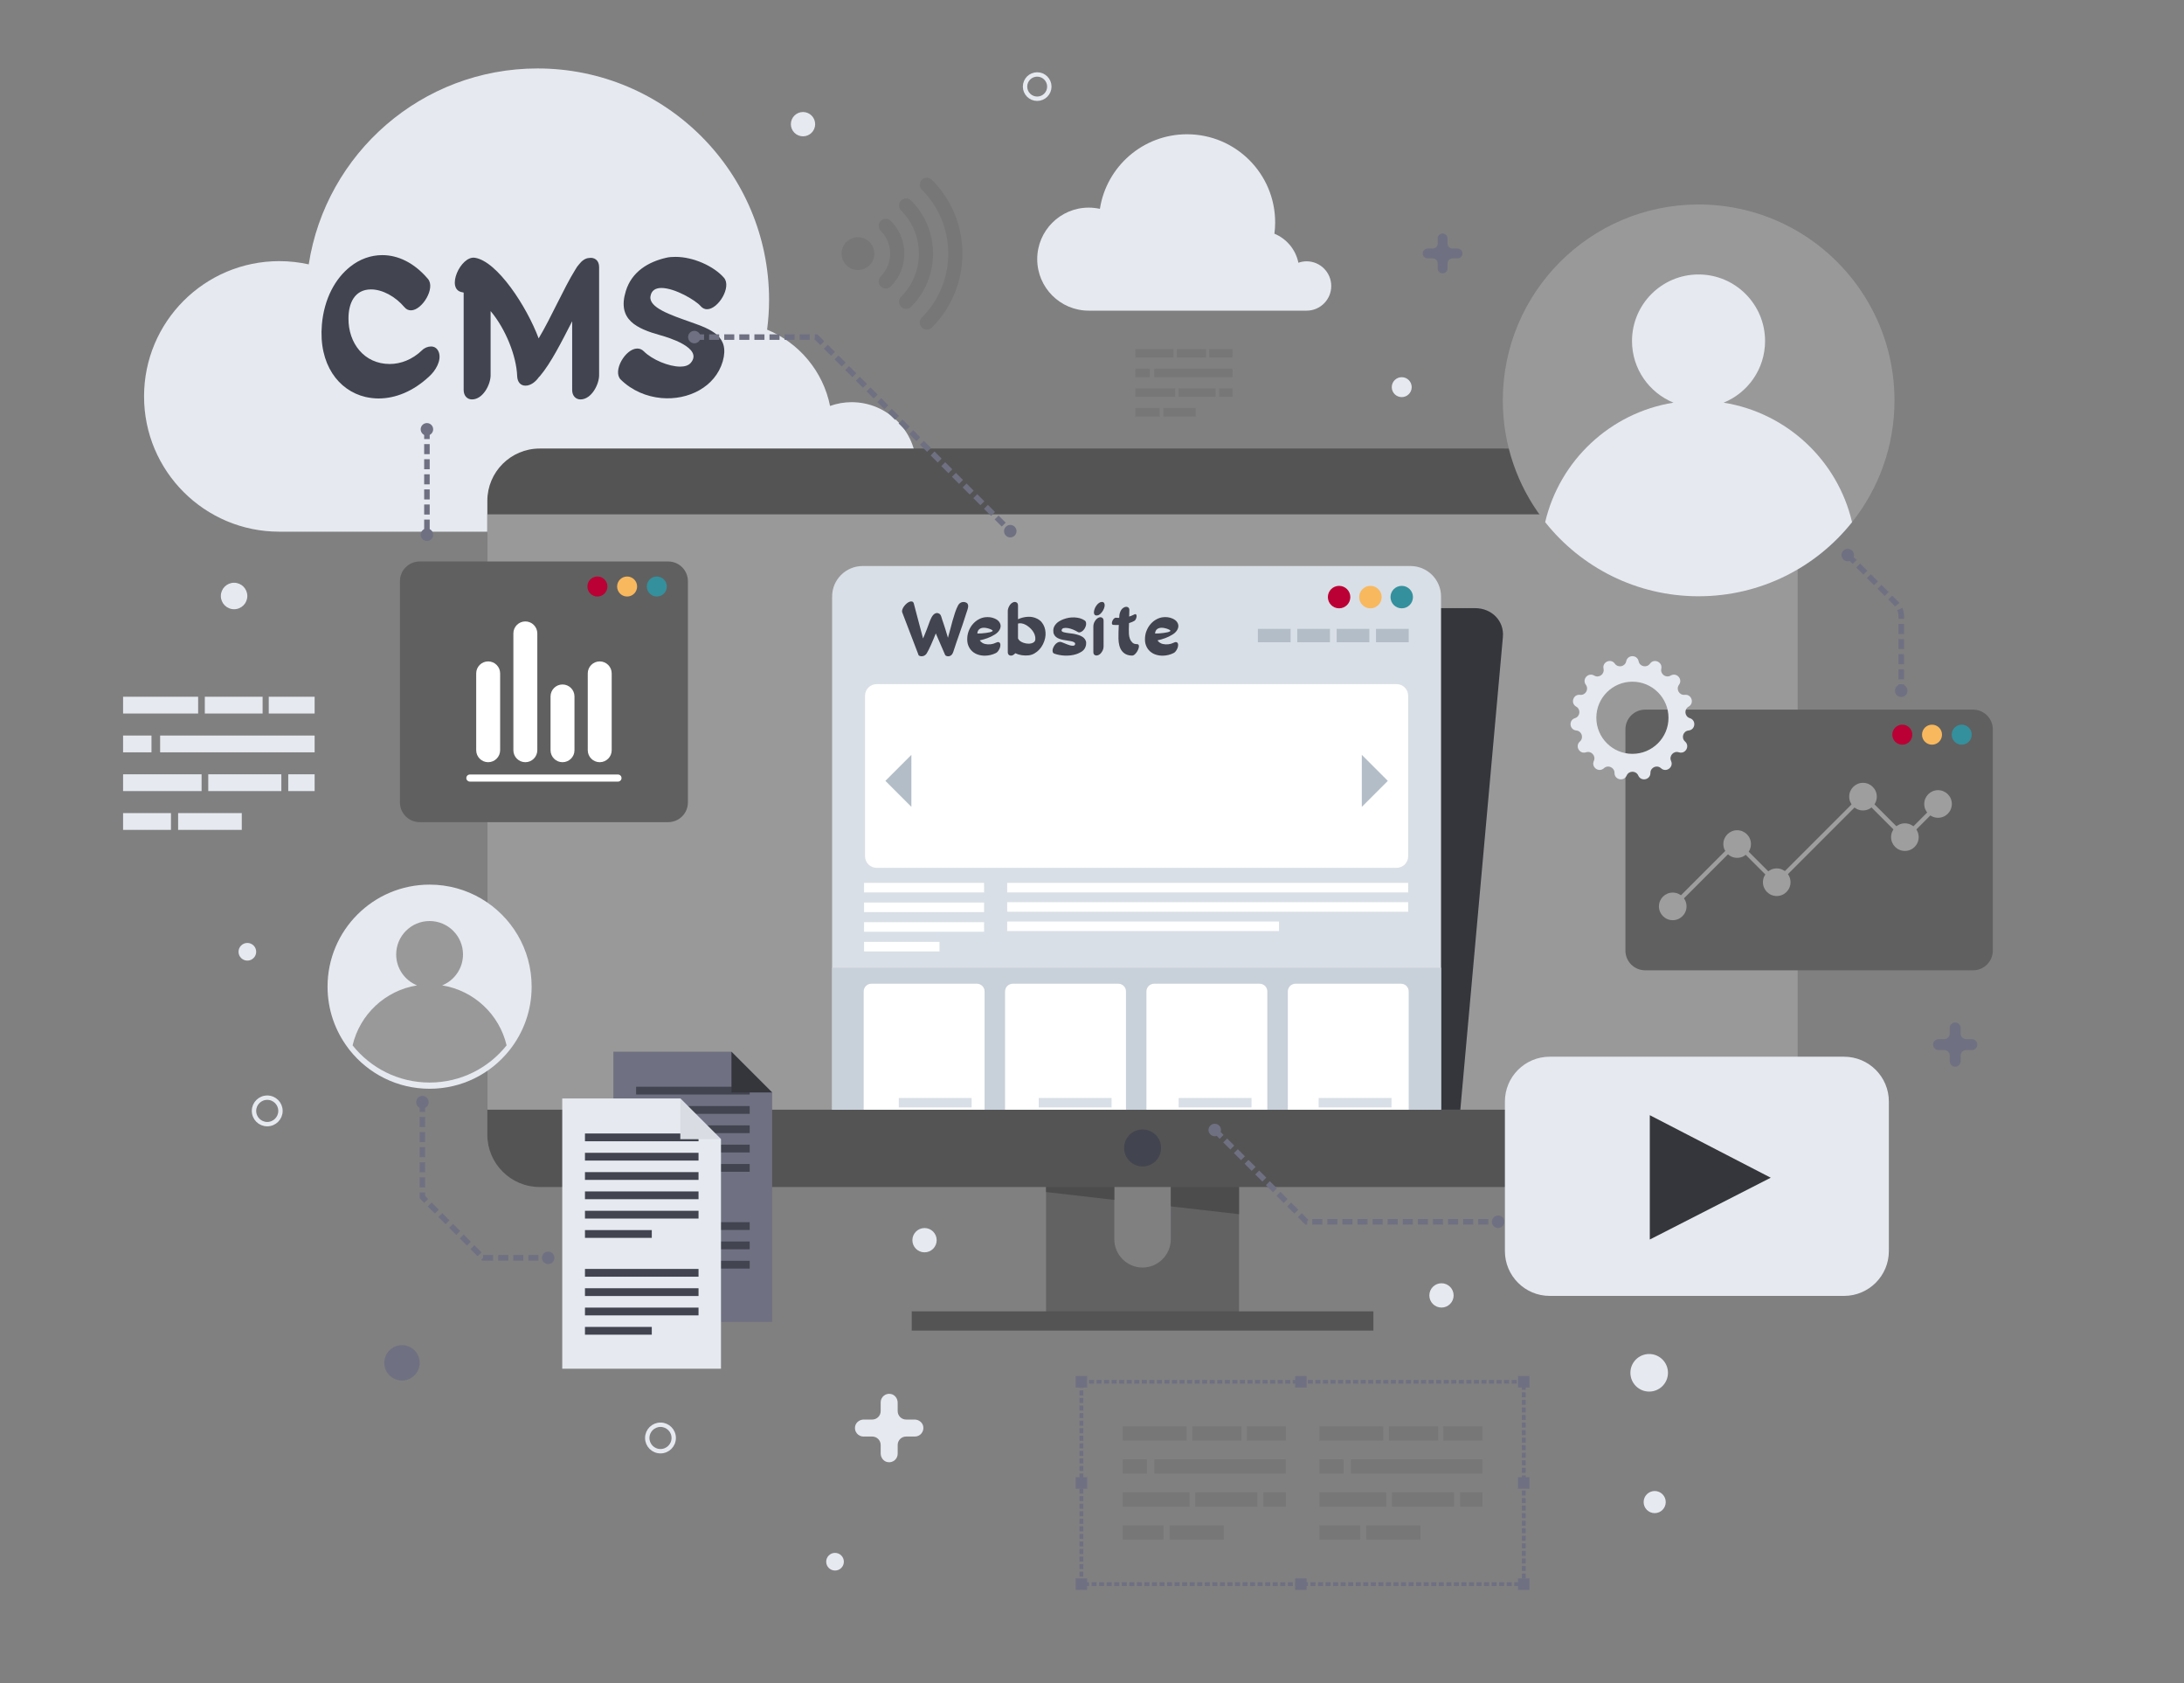 <?xml version="1.0" encoding="utf-8"?>
<!-- Generator: Adobe Illustrator 24.0.0, SVG Export Plug-In . SVG Version: 6.00 Build 0)  -->
<svg version="1.1" xmlns="http://www.w3.org/2000/svg" xmlns:xlink="http://www.w3.org/1999/xlink" x="0px" y="0px"
	 viewBox="0 0 500 385.28" style="enable-background:new 0 0 500 385.28;" xml:space="preserve">
<rect x="0" y="0" width="500" height="385.28" fill="#808080" stroke="none"/>
<style type="text/css">
	.st0{display:none;}
	.st1{display:inline;fill:#FFFFFF;}
	.st2{fill:#E6EAF0;}
	.st3{fill:#626263;}
	.st4{fill:#4C4C4C;}
	.st5{fill:#545454;}
	.st6{fill:#999999;}
	.st7{fill:#42444F;}
	.st8{clip-path:url(#SVGID_2_);}
	.st9{fill:#35363B;}
	.st10{fill:#D9DFE6;}
	.st11{fill:#34909D;}
	.st12{fill:#F8B85E;}
	.st13{fill:#BA0034;}
	.st14{fill:#C8D0D9;}
	.st15{fill:#B3BDC7;}
	.st16{fill:#FFFFFF;}
	.st17{fill:#6F7082;}
	.st18{fill:#D9DDE3;}
	.st19{fill:#777777;}
	.st20{fill:#606060;}
	.st21{fill:#9E9E9E;}
	.st22{fill:none;stroke:#6F7082;stroke-width:1.267;stroke-miterlimit:10;stroke-dasharray:2.303,1.152;}
	.st23{fill:none;stroke:#6F7082;stroke-width:0.864;stroke-miterlimit:10;stroke-dasharray:1.152,0.576;}
	.st24{fill:none;stroke:#E6EAF0;stroke-miterlimit:10;}
</style>
<g id="Background" class="st0">
	<rect y="-55.85" class="st1" width="500" height="500"/>
</g>
<g id="Objects">
	<g>
		<g>
			<g id="cloud_5_">
				<path class="st2" d="M194.96,92.05c-1.73,0-3.38,0.31-4.93,0.86c-1.59-7.93-7.1-14.44-14.41-17.46
					c0.28-2.22,0.45-4.48,0.45-6.77c0-29.28-23.73-53.01-53.01-53.01c-26.5,0-48.45,19.44-52.38,44.84
					c-2.17-0.48-4.42-0.74-6.74-0.74c-17.1,0-30.96,13.86-30.96,30.96c0,17.1,13.86,30.96,30.96,30.96h131.02
					c8.18,0,14.82-6.63,14.82-14.82C209.78,98.68,203.14,92.05,194.96,92.05z"/>
			</g>
			<g>
				<g>
					<path class="st3" d="M283.66,268.05v32.44h-44.18v-32.44h15.63v15.59c0,3.56,2.9,6.47,6.46,6.47c3.56,0,6.47-2.91,6.47-6.47
						v-15.59H283.66z"/>
					<polygon class="st4" points="239.48,268.05 255.11,268.05 255.11,274.63 239.48,272.83 					"/>
					<polygon class="st4" points="283.66,268.05 283.66,277.9 268.05,276.11 268.05,268.05 					"/>
					<rect x="208.73" y="300.14" class="st5" width="105.69" height="4.4"/>
				</g>
				<path class="st5" d="M411.58,114.63V259.7c0,6.61-5.37,11.98-11.98,11.98H123.55c-6.61,0-11.98-5.37-11.98-11.98V114.63
					c0-6.61,5.37-11.97,11.98-11.97H399.6C406.22,102.67,411.58,108.02,411.58,114.63z"/>
				<rect x="111.57" y="117.72" class="st6" width="300.01" height="136.26"/>
				<path class="st7" d="M265.81,262.74c0,2.34-1.89,4.23-4.23,4.23c-2.34,0-4.23-1.89-4.23-4.23c0-2.34,1.89-4.23,4.23-4.23
					C263.91,258.51,265.81,260.4,265.81,262.74z"/>
			</g>
			<g>
				<defs>
					<rect id="SVGID_1_" x="188.55" y="125.36" width="168.55" height="128.62"/>
				</defs>
				<clipPath id="SVGID_2_">
					<use xlink:href="#SVGID_1_"  style="overflow:visible;"/>
				</clipPath>
				<g id="Website_2_" class="st8">
					<g>
						<g>
							<g>
								<path class="st9" d="M344.07,145.79l-13.59,150.87c-0.33,3.64-3.72,6.6-7.58,6.6H197.47c-3.86,0-6.72-2.96-6.4-6.6
									l13.59-150.87c0.33-3.65,3.72-6.6,7.58-6.6h125.43C341.54,139.18,344.4,142.14,344.07,145.79z"/>
								<path class="st10" d="M329.91,136.54v159.72c0,3.86-3.13,6.99-6.99,6.99H197.49c-3.86,0-6.99-3.13-6.99-6.99V136.54
									c0-3.86,3.13-6.99,6.99-6.99h125.43C326.78,129.55,329.91,132.68,329.91,136.54z"/>
								<g>
									<path class="st11" d="M318.34,136.66c0,1.42,1.15,2.57,2.57,2.57c1.42,0,2.57-1.15,2.57-2.57s-1.15-2.57-2.57-2.57
										C319.49,134.09,318.34,135.24,318.34,136.66z"/>
									<path class="st12" d="M311.17,136.66c0,1.42,1.15,2.57,2.57,2.57c1.42,0,2.57-1.15,2.57-2.57s-1.15-2.57-2.57-2.57
										C312.32,134.09,311.17,135.24,311.17,136.66z"/>
									<circle class="st13" cx="306.57" cy="136.66" r="2.57"/>
								</g>
							</g>
							<rect x="190.51" y="221.49" class="st14" width="139.41" height="42.98"/>
							<g>
								<rect x="315.02" y="143.93" class="st15" width="7.49" height="3.07"/>
								<rect x="306.01" y="143.93" class="st15" width="7.49" height="3.07"/>
								<rect x="296.99" y="143.93" class="st15" width="7.49" height="3.07"/>
								<rect x="287.98" y="143.93" class="st15" width="7.49" height="3.07"/>
							</g>
							<g>
								<path class="st7" d="M206.53,140.09c-0.04-0.2-0.02-0.42,0.07-0.65c0.09-0.24,0.23-0.48,0.4-0.71
									c0.17-0.23,0.38-0.44,0.6-0.63c0.23-0.18,0.45-0.32,0.67-0.39c0.22-0.08,0.41-0.08,0.59-0.02c0.17,0.06,0.29,0.22,0.36,0.48
									c0.02,0.05,0.04,0.11,0.04,0.16c0.01,0.05,0.02,0.1,0.04,0.16l0.16,0.6c0.02,0.05,0.04,0.11,0.04,0.16
									c0.01,0.05,0.02,0.1,0.04,0.16l1.78,6.72c0.12-0.27,0.25-0.57,0.38-0.89s0.27-0.68,0.43-1.07c0.08-0.2,0.19-0.49,0.33-0.88
									s0.3-0.81,0.47-1.27c0.08-0.2,0.17-0.41,0.29-0.63c0.11-0.22,0.25-0.42,0.39-0.6c0.15-0.17,0.32-0.31,0.52-0.4
									s0.41-0.11,0.65-0.04c0.2,0.05,0.35,0.16,0.47,0.3c0.11,0.15,0.2,0.31,0.25,0.5c0.11,0.34,0.18,0.56,0.2,0.65
									c0.03,0.1,0.05,0.17,0.07,0.23c0.02,0.05,0.05,0.14,0.1,0.27c0.04,0.13,0.13,0.38,0.26,0.78c0.11,0.32,0.21,0.63,0.31,0.96
									c0.1,0.32,0.2,0.65,0.29,0.97l0.29,0.96c0.16-0.53,0.33-1.14,0.5-1.81c0.17-0.67,0.35-1.35,0.54-2.03
									c0.19-0.68,0.39-1.34,0.6-1.96c0.21-0.63,0.44-1.17,0.69-1.63c0.1-0.18,0.22-0.33,0.35-0.44c0.14-0.11,0.28-0.19,0.42-0.24
									c0.15-0.05,0.29-0.08,0.43-0.08c0.14-0.01,0.26,0.01,0.37,0.04c0.32,0.09,0.52,0.22,0.62,0.41c0.1,0.19,0.13,0.4,0.11,0.63
									c-0.03,0.23-0.09,0.49-0.18,0.76s-0.18,0.54-0.27,0.8c-0.49,1.56-0.99,3.06-1.5,4.49c-0.51,1.43-0.99,2.84-1.44,4.23
									c-0.16,0.51-0.41,0.84-0.75,0.98c-0.34,0.14-0.68,0.12-1.01-0.07c-0.05-0.05-0.09-0.09-0.1-0.11
									c-0.01-0.02-0.03-0.05-0.05-0.1l-2.11-4.87c-0.16,0.4-0.34,0.83-0.52,1.28c-0.19,0.45-0.37,0.89-0.56,1.3
									c-0.19,0.42-0.37,0.8-0.54,1.15c-0.17,0.35-0.32,0.63-0.45,0.83c-0.22,0.34-0.5,0.55-0.84,0.63
									c-0.34,0.08-0.66,0.05-0.94-0.11c-0.04-0.02-0.08-0.06-0.1-0.12c-0.02-0.06-0.05-0.13-0.08-0.22L206.53,140.09z"/>
								<path class="st7" d="M227.71,141.56c0.48,0.21,0.83,0.47,1.05,0.78s0.33,0.64,0.32,0.98c-0.01,0.34-0.13,0.69-0.37,1.03
									c-0.23,0.34-0.57,0.65-1.01,0.91c-0.51,0.32-1.05,0.58-1.62,0.79s-1.16,0.38-1.78,0.52c0.16,0.22,0.35,0.4,0.56,0.54
									c0.21,0.14,0.44,0.24,0.68,0.29c0.41,0.09,0.83,0.11,1.26,0.06c0.43-0.05,0.81-0.16,1.14-0.33c0.28-0.14,0.51-0.2,0.67-0.16
									c0.16,0.03,0.28,0.12,0.34,0.26c0.07,0.14,0.09,0.32,0.07,0.54c-0.02,0.22-0.08,0.44-0.17,0.65s-0.21,0.42-0.36,0.62
									c-0.15,0.2-0.31,0.34-0.5,0.43c-0.39,0.2-0.8,0.34-1.21,0.44c-0.41,0.1-0.83,0.15-1.24,0.16c-0.57,0.01-1.11-0.07-1.63-0.24
									c-0.52-0.17-0.97-0.43-1.35-0.78c-0.38-0.35-0.68-0.79-0.88-1.31c-0.21-0.52-0.28-1.13-0.23-1.82
									c0.04-0.61,0.18-1.19,0.42-1.72c0.23-0.54,0.54-1.02,0.91-1.43c0.37-0.41,0.79-0.75,1.27-1.01c0.47-0.26,0.97-0.43,1.5-0.49
									c0.35-0.04,0.71-0.04,1.07,0C226.99,141.31,227.35,141.41,227.71,141.56z M223.75,145c0.27,0,0.58-0.01,0.92-0.03
									c0.34-0.02,0.68-0.05,1.01-0.1s0.64-0.1,0.92-0.16s0.48-0.15,0.61-0.25c0.09-0.05,0.08-0.13-0.02-0.21
									c-0.1-0.09-0.26-0.17-0.46-0.25s-0.43-0.16-0.7-0.22c-0.26-0.07-0.52-0.1-0.77-0.1c-0.41-0.01-0.77,0.1-1.05,0.32
									C223.93,144.21,223.78,144.55,223.75,145z"/>
								<path class="st7" d="M233.08,141.72c0.69-0.32,1.42-0.5,2.21-0.55c0.79-0.05,1.53,0.11,2.22,0.47
									c0.39,0.21,0.72,0.47,0.99,0.8s0.47,0.69,0.61,1.08c0.14,0.39,0.23,0.81,0.25,1.24c0.03,0.44,0,0.86-0.09,1.28
									c-0.1,0.47-0.26,0.93-0.48,1.38s-0.5,0.86-0.83,1.22c-0.33,0.36-0.7,0.66-1.13,0.91c-0.43,0.25-0.89,0.4-1.41,0.45
									c-0.46,0.05-0.95,0.04-1.49-0.04c-0.53-0.08-1.03-0.23-1.49-0.45c-0.17,0.19-0.35,0.33-0.54,0.43
									c-0.29,0.15-0.56,0.16-0.81,0.03c-0.25-0.13-0.37-0.37-0.37-0.72v-9.37c0-0.37,0.11-0.75,0.32-1.14s0.48-0.67,0.81-0.84
									c0.29-0.15,0.57-0.17,0.83-0.04c0.26,0.13,0.38,0.37,0.38,0.73V141.72z M233.08,146.17c0.09,0.21,0.25,0.39,0.47,0.56
									s0.48,0.29,0.77,0.39c0.28,0.1,0.58,0.16,0.89,0.19c0.31,0.03,0.6,0.01,0.87-0.05c0.27-0.06,0.49-0.17,0.66-0.32
									c0.17-0.15,0.27-0.36,0.29-0.62c0.02-0.34-0.02-0.67-0.14-1.01c-0.11-0.33-0.28-0.64-0.49-0.93
									c-0.21-0.29-0.46-0.55-0.74-0.79c-0.28-0.24-0.57-0.44-0.87-0.6s-0.6-0.26-0.9-0.31s-0.58-0.04-0.83,0.04V146.17z"/>
								<path class="st7" d="M248.29,141.99c0.19,0.12,0.3,0.29,0.34,0.5c0.04,0.21,0.04,0.44-0.02,0.67s-0.15,0.47-0.29,0.69
									c-0.14,0.23-0.31,0.42-0.49,0.57c-0.19,0.15-0.38,0.25-0.57,0.3c-0.2,0.05-0.39,0.01-0.57-0.11
									c-0.27-0.17-0.61-0.34-1.01-0.51c-0.4-0.16-0.79-0.28-1.17-0.34c-0.38-0.07-0.71-0.07-1,0c-0.28,0.07-0.44,0.24-0.47,0.52
									c-0.01,0.09,0.03,0.17,0.11,0.24c0.09,0.07,0.21,0.13,0.37,0.18c0.16,0.05,0.34,0.09,0.55,0.12
									c0.21,0.03,0.43,0.07,0.65,0.1c0.24,0.02,0.51,0.05,0.82,0.1c0.31,0.04,0.61,0.11,0.92,0.19c0.31,0.08,0.61,0.19,0.91,0.31
									c0.29,0.13,0.55,0.28,0.75,0.47s0.36,0.42,0.46,0.69c0.1,0.27,0.11,0.59,0.05,0.96c-0.12,0.59-0.39,1.04-0.8,1.35
									c-0.41,0.31-0.9,0.56-1.46,0.74c-0.4,0.13-0.83,0.22-1.28,0.27c-0.45,0.05-0.9,0.07-1.34,0.05
									c-0.44-0.02-0.87-0.07-1.28-0.15c-0.41-0.08-0.78-0.18-1.1-0.3c-0.19-0.08-0.31-0.21-0.36-0.38
									c-0.05-0.18-0.06-0.38-0.01-0.6c0.05-0.22,0.14-0.44,0.27-0.68s0.29-0.44,0.47-0.61s0.39-0.29,0.6-0.37
									c0.22-0.08,0.44-0.08,0.65,0c0.15,0.05,0.34,0.13,0.55,0.21c0.21,0.09,0.43,0.18,0.66,0.27c0.23,0.09,0.46,0.17,0.69,0.24
									s0.44,0.1,0.63,0.11c0.19,0.01,0.34-0.02,0.45-0.08c0.11-0.07,0.17-0.19,0.17-0.38c0-0.15-0.1-0.27-0.29-0.37
									s-0.44-0.17-0.72-0.22c-0.25-0.05-0.53-0.1-0.83-0.14c-0.3-0.04-0.6-0.09-0.9-0.15c-0.3-0.06-0.59-0.14-0.87-0.24
									c-0.28-0.1-0.52-0.23-0.74-0.4c-0.21-0.17-0.38-0.38-0.5-0.64c-0.12-0.26-0.17-0.58-0.15-0.96c0.01-0.28,0.08-0.55,0.2-0.8
									c0.13-0.25,0.29-0.48,0.5-0.7s0.45-0.4,0.73-0.56c0.28-0.16,0.57-0.3,0.89-0.42c0.39-0.15,0.8-0.26,1.23-0.34
									c0.43-0.07,0.86-0.1,1.28-0.08c0.43,0.02,0.83,0.08,1.23,0.18C247.63,141.62,247.98,141.78,248.29,141.99z"/>
								<path class="st7" d="M250.31,143.38c0-0.19,0.03-0.38,0.08-0.58c0.05-0.2,0.13-0.39,0.24-0.57s0.23-0.35,0.37-0.5
									c0.14-0.15,0.3-0.27,0.47-0.34c0.29-0.15,0.56-0.16,0.81-0.03s0.37,0.37,0.37,0.72v5.87c0,0.19-0.03,0.38-0.08,0.57
									c-0.05,0.2-0.13,0.38-0.24,0.56s-0.22,0.34-0.36,0.49c-0.14,0.15-0.29,0.26-0.45,0.33c-0.32,0.15-0.6,0.17-0.84,0.05
									c-0.25-0.12-0.37-0.35-0.37-0.7V143.38z M251.07,140.87c-0.24,0-0.41-0.08-0.51-0.23s-0.14-0.34-0.12-0.57
									c0.02-0.23,0.08-0.48,0.18-0.75c0.1-0.27,0.24-0.52,0.41-0.75c0.17-0.23,0.36-0.42,0.57-0.57c0.21-0.15,0.43-0.23,0.65-0.23
									c0.25,0,0.43,0.08,0.52,0.23s0.14,0.34,0.13,0.57s-0.07,0.48-0.18,0.75c-0.11,0.27-0.25,0.52-0.42,0.75
									c-0.17,0.23-0.36,0.42-0.57,0.57C251.52,140.8,251.29,140.87,251.07,140.87z"/>
								<path class="st7" d="M260.34,147.43c0.17,0,0.29,0.07,0.35,0.2c0.06,0.13,0.07,0.29,0.04,0.48c-0.03,0.19-0.1,0.4-0.2,0.63
									c-0.1,0.23-0.23,0.44-0.37,0.63s-0.29,0.35-0.46,0.48s-0.32,0.2-0.47,0.2c-0.56,0-1.03-0.1-1.43-0.29s-0.73-0.47-0.98-0.81
									c-0.26-0.34-0.44-0.75-0.56-1.22c-0.12-0.47-0.19-0.97-0.2-1.5c-0.01-0.53-0.01-1.07,0.01-1.6c0.02-0.53,0.04-1.07,0.06-1.6
									c-0.21,0.01-0.41,0.02-0.61,0.02c-0.2,0-0.41-0.01-0.63-0.03c-0.2-0.02-0.31-0.12-0.33-0.29c-0.02-0.17,0.01-0.37,0.09-0.57
									c0.08-0.21,0.2-0.39,0.36-0.56c0.16-0.16,0.32-0.23,0.5-0.21c0.12,0.01,0.24,0.02,0.36,0.02c0.12,0.01,0.24,0.01,0.36,0.01
									v-0.11l0.02-0.2c0-0.4,0.09-0.81,0.28-1.22c0.19-0.41,0.47-0.71,0.85-0.89c0.14-0.07,0.28-0.1,0.42-0.11
									s0.27,0.02,0.38,0.07c0.11,0.05,0.21,0.14,0.28,0.26c0.07,0.12,0.1,0.27,0.09,0.46c-0.01,0.24-0.02,0.48-0.02,0.72
									c-0.01,0.24-0.01,0.48-0.02,0.72c0.19-0.05,0.37-0.12,0.56-0.2c0.19-0.08,0.37-0.16,0.56-0.26
									c0.23-0.12,0.39-0.13,0.47-0.02c0.09,0.11,0.12,0.26,0.11,0.46c-0.02,0.2-0.08,0.4-0.18,0.61s-0.23,0.35-0.38,0.42
									c-0.39,0.2-0.79,0.36-1.18,0.49c-0.01,0.23-0.02,0.46-0.02,0.69s-0.01,0.45-0.02,0.67c-0.01,0.34,0,0.71,0.02,1.12
									s0.11,0.79,0.24,1.13c0.13,0.34,0.33,0.63,0.59,0.87S259.88,147.43,260.34,147.43z"/>
								<path class="st7" d="M268.4,141.56c0.48,0.21,0.83,0.47,1.05,0.78s0.33,0.64,0.32,0.98c-0.01,0.34-0.13,0.69-0.37,1.03
									c-0.23,0.34-0.57,0.65-1.01,0.91c-0.51,0.32-1.05,0.58-1.62,0.79s-1.16,0.38-1.78,0.52c0.16,0.22,0.35,0.4,0.56,0.54
									c0.21,0.14,0.44,0.24,0.68,0.29c0.41,0.09,0.83,0.11,1.26,0.06c0.43-0.05,0.81-0.16,1.14-0.33c0.28-0.14,0.51-0.2,0.67-0.16
									c0.16,0.03,0.28,0.12,0.34,0.26c0.07,0.14,0.09,0.32,0.07,0.54c-0.02,0.22-0.08,0.44-0.17,0.65s-0.21,0.42-0.36,0.62
									c-0.15,0.2-0.31,0.34-0.5,0.43c-0.39,0.2-0.8,0.34-1.21,0.44c-0.41,0.1-0.83,0.15-1.24,0.16c-0.57,0.01-1.11-0.07-1.63-0.24
									c-0.52-0.17-0.97-0.43-1.35-0.78c-0.38-0.35-0.68-0.79-0.88-1.31c-0.21-0.52-0.28-1.13-0.23-1.82
									c0.04-0.61,0.18-1.19,0.42-1.72c0.23-0.54,0.54-1.02,0.91-1.43c0.37-0.41,0.79-0.75,1.27-1.01c0.47-0.26,0.97-0.43,1.5-0.49
									c0.35-0.04,0.71-0.04,1.07,0C267.68,141.31,268.04,141.41,268.4,141.56z M264.44,145c0.27,0,0.58-0.01,0.92-0.03
									c0.34-0.02,0.68-0.05,1.01-0.1s0.64-0.1,0.92-0.16s0.48-0.15,0.61-0.25c0.09-0.05,0.08-0.13-0.02-0.21
									c-0.1-0.09-0.26-0.17-0.46-0.25s-0.43-0.16-0.7-0.22c-0.26-0.07-0.52-0.1-0.77-0.1c-0.41-0.01-0.77,0.1-1.05,0.32
									C264.62,144.21,264.47,144.55,264.44,145z"/>
							</g>
							<path class="st16" d="M319.73,198.63H200.69c-1.46,0-2.65-1.19-2.65-2.65v-36.75c0-1.46,1.19-2.65,2.65-2.65h119.04
								c1.46,0,2.65,1.19,2.65,2.65v36.75C322.38,197.45,321.19,198.63,319.73,198.63z"/>
							<g>
								<polygon class="st15" points="311.77,172.77 311.77,184.67 317.72,178.72 								"/>
								<polygon class="st15" points="202.7,178.72 208.65,184.67 208.65,172.77 								"/>
							</g>
							<g>
								<rect x="230.58" y="202.07" class="st16" width="91.8" height="2.19"/>
								<rect x="230.58" y="206.49" class="st16" width="91.8" height="2.19"/>
								<rect x="230.58" y="210.91" class="st16" width="62.23" height="2.19"/>
							</g>
							<g>
								<rect x="197.82" y="202.07" class="st16" width="27.47" height="2.19"/>
								<rect x="197.82" y="206.57" class="st16" width="27.47" height="2.19"/>
								<rect x="197.82" y="211.07" class="st16" width="27.47" height="2.19"/>
								<rect x="197.82" y="215.57" class="st16" width="17.27" height="2.19"/>
							</g>
							<g>
								<rect x="197.82" y="269.43" class="st16" width="60.49" height="2.19"/>
								<rect x="197.82" y="273.93" class="st16" width="60.49" height="2.19"/>
								<rect x="197.82" y="278.43" class="st16" width="60.49" height="2.19"/>
								<rect x="197.82" y="282.93" class="st16" width="38.02" height="2.19"/>
							</g>
							<g>
								<rect x="262.27" y="269.43" class="st16" width="60.49" height="2.19"/>
								<rect x="262.27" y="273.93" class="st16" width="59.68" height="2.19"/>
								<rect x="262.27" y="278.43" class="st16" width="30.26" height="2.19"/>
							</g>
							<path class="st16" d="M223.64,259.97H199.5c-0.98,0-1.77-0.79-1.77-1.77v-31.28c0-0.98,0.79-1.77,1.77-1.77h24.14
								c0.98,0,1.77,0.79,1.77,1.77v31.28C225.41,259.18,224.62,259.97,223.64,259.97z"/>
							<path class="st16" d="M256.01,259.97h-24.14c-0.98,0-1.77-0.79-1.77-1.77v-31.28c0-0.98,0.79-1.77,1.77-1.77h24.14
								c0.98,0,1.77,0.79,1.77,1.77v31.28C257.77,259.18,256.98,259.97,256.01,259.97z"/>
							<path class="st16" d="M288.37,259.97h-24.14c-0.98,0-1.77-0.79-1.77-1.77v-31.28c0-0.98,0.79-1.77,1.77-1.77h24.14
								c0.98,0,1.77,0.79,1.77,1.77v31.28C290.14,259.18,289.35,259.97,288.37,259.97z"/>
							<path class="st16" d="M320.74,259.97H296.6c-0.98,0-1.77-0.79-1.77-1.77v-31.28c0-0.98,0.79-1.77,1.77-1.77h24.14
								c0.98,0,1.77,0.79,1.77,1.77v31.28C322.51,259.18,321.71,259.97,320.74,259.97z"/>
							<g>
								<rect x="205.76" y="251.3" class="st10" width="16.68" height="2.16"/>
								<rect x="205.76" y="255" class="st10" width="11.27" height="2.16"/>
							</g>
							<g>
								<rect x="237.8" y="251.3" class="st10" width="16.68" height="2.16"/>
								<rect x="237.8" y="255" class="st10" width="11.27" height="2.16"/>
							</g>
							<g>
								<rect x="269.84" y="251.3" class="st10" width="16.68" height="2.16"/>
								<rect x="269.84" y="255" class="st10" width="11.27" height="2.16"/>
							</g>
							<g>
								<rect x="301.89" y="251.3" class="st10" width="16.68" height="2.16"/>
								<rect x="301.89" y="255" class="st10" width="11.27" height="2.16"/>
							</g>
							<path class="st14" d="M329.91,289.88v6.39c0,3.86-3.13,6.99-6.99,6.99H197.49c-3.86,0-6.99-3.13-6.99-6.99v-6.39H329.91z"/>
							<g>
								<rect x="238.85" y="292.83" class="st15" width="43.13" height="2.35"/>
								<rect x="250.28" y="297.28" class="st15" width="20.26" height="2.35"/>
							</g>
						</g>
					</g>
				</g>
			</g>
			<g id="Artwork_6_1_">
				<g>
					<g>
						<path class="st17" d="M176.78,302.56h-36.35v-61.85h27.02c3.64,3.64,5.68,5.68,9.32,9.32V302.56z"/>
						<g>
							<rect x="145.63" y="248.73" class="st7" width="26" height="1.78"/>
							<rect x="145.63" y="253.15" class="st7" width="26" height="1.78"/>
							<rect x="145.63" y="257.57" class="st7" width="26" height="1.78"/>
							<rect x="145.63" y="261.99" class="st7" width="26" height="1.78"/>
							<rect x="145.63" y="266.41" class="st7" width="26" height="1.78"/>
							<rect x="145.63" y="270.83" class="st7" width="15.3" height="1.78"/>
						</g>
						<g>
							<rect x="145.63" y="279.73" class="st7" width="26" height="1.78"/>
							<rect x="145.63" y="284.15" class="st7" width="26" height="1.78"/>
							<rect x="145.63" y="288.57" class="st7" width="26" height="1.78"/>
							<rect x="145.63" y="292.99" class="st7" width="15.3" height="1.78"/>
						</g>
						<path class="st9" d="M176.78,250.04h-9.32v-9.32l0,0C171.1,244.35,173.14,246.4,176.78,250.04L176.78,250.04z"/>
					</g>
					<g>
						<path class="st2" d="M165.07,313.26h-36.35v-61.85h27.02c3.64,3.64,5.68,5.68,9.32,9.32V313.26z"/>
						<g>
							<rect x="133.92" y="259.43" class="st7" width="26" height="1.78"/>
							<rect x="133.92" y="263.85" class="st7" width="26" height="1.78"/>
							<rect x="133.92" y="268.27" class="st7" width="26" height="1.78"/>
							<rect x="133.92" y="272.69" class="st7" width="26" height="1.78"/>
							<rect x="133.92" y="277.12" class="st7" width="26" height="1.78"/>
							<rect x="133.92" y="281.54" class="st7" width="15.3" height="1.78"/>
						</g>
						<g>
							<rect x="133.92" y="290.43" class="st7" width="26" height="1.78"/>
							<rect x="133.92" y="294.85" class="st7" width="26" height="1.78"/>
							<rect x="133.92" y="299.28" class="st7" width="26" height="1.78"/>
							<rect x="133.92" y="303.7" class="st7" width="15.3" height="1.78"/>
						</g>
						<path class="st18" d="M165.07,260.74h-9.32v-9.32l0,0C159.39,255.06,161.43,257.1,165.07,260.74L165.07,260.74z"/>
					</g>
				</g>
			</g>
			<g>
				<path class="st2" d="M121.71,225.83c0,5.49-1.89,10.53-5.06,14.52c-4.28,5.39-10.89,8.84-18.3,8.84
					c-7.41,0-14.02-3.45-18.3-8.84c-0.12-0.16-0.25-0.32-0.36-0.48c-2.95-3.91-4.7-8.77-4.7-14.04c0-12.9,10.46-23.36,23.36-23.36
					c8.61,0,16.12,4.65,20.18,11.57C120.56,217.5,121.71,221.52,121.71,225.83z"/>
				<path class="st6" d="M115.98,239.26c-4.13,5.19-10.49,8.51-17.63,8.51c-7.14,0-13.5-3.32-17.63-8.51
					c1.66-7.09,7.48-12.57,14.75-13.73c-2.79-1.14-4.77-3.88-4.77-7.08c0-4.22,3.42-7.65,7.65-7.65c4.22,0,7.65,3.43,7.65,7.65
					c0,3.2-1.97,5.94-4.76,7.08C108.5,226.7,114.32,232.18,115.98,239.26z"/>
			</g>
			<g>
				<path class="st6" d="M433.72,91.64c0,10.54-3.64,20.22-9.71,27.87c-8.22,10.34-20.9,16.96-35.13,16.96
					c-14.22,0-26.9-6.62-35.12-16.96c-0.24-0.3-0.47-0.61-0.7-0.92c-5.65-7.5-9.01-16.83-9.01-26.95
					c0-24.77,20.07-44.84,44.83-44.84c16.52,0,30.95,8.93,38.72,22.22C431.49,75.66,433.72,83.38,433.72,91.64z"/>
				<path class="st2" d="M424,119.51c-8.22,10.34-20.9,16.96-35.13,16.96c-14.22,0-26.9-6.62-35.12-16.96
					c3.31-14.12,14.91-25.04,29.38-27.35c-5.56-2.27-9.5-7.72-9.5-14.11c0-8.4,6.82-15.23,15.23-15.23
					c8.41,0,15.23,6.83,15.23,15.23c0,6.39-3.92,11.84-9.49,14.11C409.09,94.48,420.7,105.39,424,119.51z"/>
			</g>
			<g>
				<path class="st2" d="M422.17,296.6h-67.38c-5.67,0-10.26-4.59-10.26-10.26v-34.22c0-5.67,4.59-10.26,10.26-10.26h67.38
					c5.67,0,10.26,4.59,10.26,10.26v34.22C432.43,292,427.84,296.6,422.17,296.6z"/>
				<polygon class="st9" points="377.7,255.24 377.7,283.7 405.39,269.55 				"/>
			</g>
			<g>
				<path class="st19" d="M211.05,74.96c-0.63-0.63-0.63-1.66,0-2.29c8.06-8.06,8.06-21.18,0-29.24c-0.63-0.63-0.63-1.66,0-2.29
					c0.63-0.63,1.66-0.63,2.29,0c9.33,9.33,9.33,24.5,0,33.83C212.71,75.6,211.68,75.6,211.05,74.96z"/>
				<path class="st19" d="M206.29,70.21c-0.63-0.63-0.63-1.66,0-2.29c5.44-5.44,5.44-14.3,0-19.74c-0.63-0.63-0.63-1.66,0-2.29
					s1.66-0.63,2.29,0c6.71,6.71,6.71,17.62,0,24.33C207.96,70.84,206.93,70.84,206.29,70.21z"/>
				<path class="st19" d="M201.64,65.55c-0.63-0.63-0.63-1.66,0-2.29c2.87-2.87,2.87-7.55,0-10.42c-0.63-0.63-0.63-1.66,0-2.29
					c0.63-0.63,1.66-0.63,2.29,0c4.14,4.14,4.14,10.87,0,15.01C203.3,66.19,202.27,66.19,201.64,65.55z"/>
				<circle class="st19" cx="196.42" cy="58.05" r="3.75"/>
			</g>
			<g>
				<g id="Artwork_4_3_">
					<g>
						<path class="st20" d="M152.97,188.17H96.08c-2.5,0-4.52-2.02-4.52-4.52v-50.62c0-2.5,2.02-4.52,4.52-4.52h56.89
							c2.5,0,4.52,2.02,4.52,4.52v50.62C157.49,186.15,155.47,188.17,152.97,188.17z"/>
						<g>
							<circle class="st11" cx="150.37" cy="134.24" r="2.29"/>
							<circle class="st12" cx="143.57" cy="134.24" r="2.29"/>
							<circle class="st13" cx="136.77" cy="134.24" r="2.29"/>
						</g>
					</g>
				</g>
				<g>
					<g>
						<path class="st16" d="M111.76,174.45L111.76,174.45c-1.51,0-2.74-1.23-2.74-2.74v-17.59c0-1.51,1.23-2.74,2.74-2.74l0,0
							c1.51,0,2.74,1.23,2.74,2.74v17.59C114.5,173.22,113.27,174.45,111.76,174.45z"/>
						<path class="st16" d="M137.3,174.45L137.3,174.45c-1.51,0-2.74-1.23-2.74-2.74v-17.59c0-1.51,1.23-2.74,2.74-2.74l0,0
							c1.51,0,2.74,1.23,2.74,2.74v17.59C140.04,173.22,138.81,174.45,137.3,174.45z"/>
						<path class="st16" d="M128.78,174.45L128.78,174.45c-1.51,0-2.74-1.23-2.74-2.74V159.4c0-1.51,1.23-2.74,2.74-2.74l0,0
							c1.51,0,2.74,1.23,2.74,2.74v12.31C131.53,173.22,130.29,174.45,128.78,174.45z"/>
						<path class="st16" d="M120.27,174.45L120.27,174.45c-1.51,0-2.74-1.23-2.74-2.74v-26.74c0-1.51,1.23-2.74,2.74-2.74l0,0
							c1.51,0,2.74,1.23,2.74,2.74v26.74C123.01,173.22,121.78,174.45,120.27,174.45z"/>
					</g>
					<path class="st16" d="M141.48,178.89h-33.91c-0.44,0-0.81-0.36-0.81-0.81l0,0c0-0.45,0.36-0.81,0.81-0.81h33.91
						c0.45,0,0.81,0.36,0.81,0.81l0,0C142.29,178.52,141.93,178.89,141.48,178.89z"/>
				</g>
			</g>
			<g id="cloud_6_">
				<path class="st2" d="M299.13,59.81c-0.66,0-1.29,0.12-1.88,0.33c-0.61-3.02-2.7-5.5-5.49-6.65c0.11-0.85,0.17-1.7,0.17-2.58
					c0-11.14-9.03-20.18-20.18-20.18c-10.09,0-18.44,7.4-19.94,17.07c-0.83-0.18-1.68-0.28-2.56-0.28
					c-6.51,0-11.79,5.28-11.79,11.79c0,6.51,5.28,11.79,11.79,11.79h49.88c3.12,0,5.64-2.53,5.64-5.64
					C304.77,62.34,302.24,59.81,299.13,59.81z"/>
			</g>
			<g id="Text_1_">
				<g>
					<rect x="259.94" y="79.89" class="st19" width="8.71" height="1.94"/>
					<rect x="269.42" y="79.89" class="st19" width="6.7" height="1.94"/>
					<rect x="276.84" y="79.89" class="st19" width="5.32" height="1.94"/>
					<rect x="264.24" y="84.38" class="st19" width="17.93" height="1.94"/>
					<rect x="259.94" y="84.38" class="st19" width="3.29" height="1.94"/>
					<rect x="269.82" y="88.88" class="st19" width="8.48" height="1.94"/>
					<rect x="279.11" y="88.88" class="st19" width="3.06" height="1.94"/>
					<rect x="259.94" y="88.88" class="st19" width="9.11" height="1.94"/>
					<rect x="266.33" y="93.38" class="st19" width="7.39" height="1.94"/>
					<rect x="259.94" y="93.38" class="st19" width="5.56" height="1.94"/>
				</g>
			</g>
			<g id="Text_2_">
				<g>
					<rect x="28.18" y="159.47" class="st2" width="17.18" height="3.84"/>
					<rect x="46.89" y="159.47" class="st2" width="13.23" height="3.84"/>
					<rect x="61.53" y="159.47" class="st2" width="10.5" height="3.84"/>
					<rect x="36.66" y="168.35" class="st2" width="35.37" height="3.84"/>
					<rect x="28.18" y="168.35" class="st2" width="6.5" height="3.84"/>
					<rect x="47.68" y="177.22" class="st2" width="16.73" height="3.84"/>
					<rect x="65.99" y="177.22" class="st2" width="6.04" height="3.84"/>
					<rect x="28.18" y="177.22" class="st2" width="17.97" height="3.84"/>
					<rect x="40.78" y="186.1" class="st2" width="14.57" height="3.84"/>
					<rect x="28.18" y="186.1" class="st2" width="10.96" height="3.84"/>
				</g>
			</g>
			<g>
				<g id="Artwork_4_4_">
					<g>
						<path class="st20" d="M451.71,222.08h-75.07c-2.5,0-4.52-2.02-4.52-4.52v-50.62c0-2.5,2.02-4.52,4.52-4.52h75.07
							c2.5,0,4.52,2.02,4.52,4.52v50.62C456.23,220.06,454.21,222.08,451.71,222.08z"/>
						<g>
							<circle class="st11" cx="449.11" cy="168.15" r="2.29"/>
							<circle class="st12" cx="442.31" cy="168.15" r="2.29"/>
							<circle class="st13" cx="435.51" cy="168.15" r="2.29"/>
						</g>
					</g>
				</g>
				<g>
					<polygon class="st21" points="383.31,207.82 382.62,207.12 397.57,192.17 406.7,201.3 426.52,181.48 436.11,191.06 
						443.39,183.78 444.08,184.48 436.11,192.46 426.52,182.87 406.7,202.69 397.57,193.56 					"/>
					<circle class="st21" cx="382.95" cy="207.45" r="3.16"/>
					<circle class="st21" cx="397.7" cy="193.18" r="3.16"/>
					<circle class="st21" cx="406.76" cy="201.92" r="3.16"/>
					<circle class="st21" cx="426.51" cy="182.33" r="3.16"/>
					<circle class="st21" cx="436.1" cy="191.6" r="3.16"/>
					<circle class="st21" cx="443.69" cy="184.01" r="3.16"/>
				</g>
			</g>
			<g>
				<path class="st7" d="M94.09,71.03c-0.52,0-1.03-0.17-1.47-0.69c-2.11-2.5-5.09-4.1-7.67-4.1c-3.79,0-5.17,3.19-5.17,6.64
					c-0.04,5.69,3.62,10.43,9.44,10.43c2.5,0,5.17-0.99,7.41-3.15c0.56-0.56,1.34-0.86,2.07-0.86c0.73,0,1.42,0.39,1.77,1.34
					c0.65,1.9-0.78,4.22-2.16,5.47c-3.71,3.49-7.8,5.09-11.64,5.09c-1.03,0-2.03-0.13-3.02-0.35c-6.16-1.46-10.73-7.46-9.96-16.55
					c0.52-5.95,3.06-10.56,6.51-13.28c2.16-1.72,4.7-2.63,7.33-2.63c3.53,0,7.24,1.68,10.43,5.43
					C99.78,65.9,96.64,71.03,94.09,71.03z"/>
				<path class="st7" d="M106.16,66.98c-0.13-0.04-0.22-0.09-0.34-0.09c-3.88-0.65-0.34-8.45,2.93-7.89
					c5.09,0.82,11.81,11.08,14.57,18.45c2.93-4.91,5.69-11.38,8.36-15.69c0.26-0.47,0.56-0.91,0.91-1.29
					c0.56-0.73,1.38-1.38,2.24-1.42c1.25-0.22,2.33,0.52,2.33,2.07v24.74c0,2.16-1.77,5.56-4.27,5.56c-1.03,0-1.9-0.78-1.9-2.16
					V73.53c-2.37,4.61-4.83,9.53-7.37,12.54c-0.09,0.09-0.17,0.17-0.26,0.26c-0.69,0.99-1.81,1.94-3.06,1.94
					c-1.08,0-1.85-0.78-1.9-2.2c-0.17-4.57-2.63-10.78-6.08-14.87v14.66c0,2.2-1.77,5.56-4.27,5.56c-1.03,0-1.9-0.78-1.9-2.16V66.98
					z"/>
				<path class="st7" d="M161.86,70.78c-0.52,0-1.03-0.22-1.47-0.73c-1.16-1.34-5.91-4.14-8.97-4.14c-1.29,0-2.28,0.52-2.5,1.9
					c-0.43,2.59,4.57,4.27,9.22,5.91c4.61,1.64,8.97,3.19,7.33,8.97c-1.72,5.91-7.93,8.97-14.05,8.41c-3.36-0.3-6.72-1.68-9.31-4.22
					c-1.94-1.94,1.08-7.11,3.79-7.11c0.52,0,1.03,0.17,1.51,0.65c1.9,1.9,5.69,3.49,8.32,3.49c1.03,0,1.9-0.26,2.41-0.86
					c2.97-3.45-5.47-5.91-6.85-6.29c-5.56-1.55-10.04-3.58-8.02-10.13c1.38-4.53,5.26-6.72,9.23-7.63c0.69-0.17,1.42-0.21,2.16-0.21
					c4.05,0,8.75,2.11,11.08,4.78C167.55,65.65,164.45,70.78,161.86,70.78z"/>
			</g>
			<g id="gear_13_">
				<path class="st2" d="M386.87,164.37L386.87,164.37c-1.21-0.38-1.38-2.02-0.28-2.64v0c1.37-0.78,0.69-2.88-0.88-2.7
					c-1.26,0.14-2.08-1.28-1.33-2.3c0.94-1.27-0.54-2.91-1.9-2.11l0,0c-1.09,0.64-2.42-0.33-2.15-1.56l0,0
					c0.34-1.54-1.68-2.44-2.59-1.16l0,0c-0.74,1.03-2.35,0.69-2.6-0.55l0,0c-0.31-1.55-2.53-1.55-2.84,0l0,0
					c-0.25,1.24-1.86,1.58-2.6,0.55l0,0c-0.92-1.29-2.94-0.39-2.59,1.16l0,0c0.27,1.24-1.06,2.21-2.15,1.56
					c-1.36-0.8-2.84,0.84-1.9,2.11l0,0c0.75,1.02-0.07,2.45-1.33,2.3l0,0c-1.57-0.18-2.25,1.92-0.88,2.7v0
					c1.1,0.62,0.93,2.26-0.28,2.64l0,0c-1.51,0.47-1.27,2.67,0.3,2.82l0,0c1.26,0.12,1.77,1.69,0.82,2.53
					c-1.18,1.05-0.08,2.96,1.42,2.46l0,0c1.2-0.4,2.3,0.82,1.78,1.98l0,0c-0.65,1.44,1.13,2.74,2.3,1.67l0,0
					c0.93-0.86,2.44-0.19,2.43,1.08l0,0c-0.01,1.58,2.15,2.04,2.78,0.59c0.51-1.16,2.15-1.16,2.66,0c0.63,1.45,2.79,0.99,2.78-0.59
					l0,0c-0.01-1.27,1.49-1.94,2.43-1.08l0,0c1.16,1.07,2.95-0.23,2.3-1.67l0,0c-0.53-1.15,0.58-2.38,1.78-1.98l0,0
					c1.5,0.5,2.6-1.41,1.42-2.46l0,0c-0.95-0.84-0.44-2.41,0.82-2.53l0,0C388.15,167.04,388.38,164.84,386.87,164.37z
					 M373.72,172.54c-4.56,0-8.26-3.7-8.26-8.26c0-4.56,3.7-8.26,8.26-8.26c4.56,0,8.26,3.7,8.26,8.26
					C381.99,168.84,378.29,172.54,373.72,172.54z"/>
			</g>
			<g>
				<g>
					<line class="st22" x1="97.74" y1="98.19" x2="97.74" y2="122.46"/>
					<g>
						<path class="st17" d="M96.31,98.26c0-0.79,0.64-1.43,1.43-1.43s1.43,0.64,1.43,1.43c0,0.79-0.64,1.43-1.43,1.43
							S96.31,99.05,96.31,98.26z"/>
					</g>
					<g>
						<path class="st17" d="M96.31,122.39c0,0.79,0.64,1.43,1.43,1.43s1.43-0.64,1.43-1.43c0-0.79-0.64-1.43-1.43-1.43
							S96.31,121.6,96.31,122.39z"/>
					</g>
				</g>
			</g>
			<g>
				<g>
					<polyline class="st22" points="158.89,77.15 186.86,77.15 231.34,121.62 					"/>
					<g>
						<path class="st17" d="M158.96,78.58c-0.79,0-1.43-0.64-1.43-1.43c0-0.79,0.64-1.43,1.43-1.43c0.79,0,1.43,0.64,1.43,1.43
							C160.39,77.94,159.75,78.58,158.96,78.58z"/>
					</g>
					<g>
						<path class="st17" d="M230.28,122.58c0.56,0.56,1.46,0.56,2.02,0c0.56-0.56,0.56-1.46,0-2.02c-0.56-0.56-1.46-0.56-2.02,0
							C229.72,121.12,229.72,122.02,230.28,122.58z"/>
					</g>
				</g>
			</g>
			<g>
				<g>
					<polyline class="st22" points="278.05,258.58 299.1,279.64 343.05,279.64 					"/>
					<g>
						<path class="st17" d="M277.09,259.64c-0.56-0.56-0.56-1.46,0-2.02c0.56-0.56,1.46-0.56,2.02,0c0.56,0.56,0.56,1.46,0,2.02
							C278.55,260.2,277.65,260.2,277.09,259.64z"/>
					</g>
					<g>
						<path class="st17" d="M342.98,281.06c0.79,0,1.43-0.64,1.43-1.43c0-0.79-0.64-1.43-1.43-1.43c-0.79,0-1.43,0.64-1.43,1.43
							C341.55,280.42,342.19,281.06,342.98,281.06z"/>
					</g>
				</g>
			</g>
			<g>
				<g>
					<polyline class="st22" points="96.7,252.19 96.7,274 110.6,287.89 125.57,287.89 					"/>
					<g>
						<path class="st17" d="M95.28,252.26c0-0.79,0.64-1.43,1.43-1.43c0.79,0,1.43,0.64,1.43,1.43c0,0.79-0.64,1.43-1.43,1.43
							C95.92,253.69,95.28,253.05,95.28,252.26z"/>
					</g>
					<g>
						<path class="st17" d="M125.5,289.32c0.79,0,1.43-0.64,1.43-1.43c0-0.79-0.64-1.43-1.43-1.43c-0.79,0-1.43,0.64-1.43,1.43
							C124.07,288.68,124.71,289.32,125.5,289.32z"/>
					</g>
				</g>
			</g>
			<g>
				<g>
					<path class="st22" d="M422.97,126.99l11.07,11.07c0.79,0.79,1.23,1.85,1.23,2.96v17.15"/>
					<g>
						<path class="st17" d="M422.01,128.05c-0.56-0.56-0.56-1.46,0-2.02c0.56-0.56,1.46-0.56,2.02,0c0.56,0.56,0.56,1.46,0,2.02
							C423.47,128.61,422.57,128.61,422.01,128.05z"/>
					</g>
					<g>
						<path class="st17" d="M433.83,158.09c0,0.79,0.64,1.43,1.43,1.43c0.79,0,1.43-0.64,1.43-1.43c0-0.79-0.64-1.43-1.43-1.43
							C434.47,156.66,433.83,157.3,433.83,158.09z"/>
					</g>
				</g>
			</g>
			<g>
				<g>
					<g id="Text_3_">
						<g>
							<rect x="302.06" y="326.45" class="st19" width="14.63" height="3.27"/>
							<rect x="317.98" y="326.45" class="st19" width="11.26" height="3.27"/>
							<rect x="330.44" y="326.45" class="st19" width="8.94" height="3.27"/>
							<rect x="309.27" y="334.01" class="st19" width="30.11" height="3.27"/>
							<rect x="302.06" y="334.01" class="st19" width="5.53" height="3.27"/>
							<rect x="318.66" y="341.56" class="st19" width="14.24" height="3.27"/>
							<rect x="334.25" y="341.56" class="st19" width="5.14" height="3.27"/>
							<rect x="302.06" y="341.56" class="st19" width="15.3" height="3.27"/>
							<rect x="312.79" y="349.12" class="st19" width="12.4" height="3.27"/>
							<rect x="302.06" y="349.12" class="st19" width="9.33" height="3.27"/>
						</g>
					</g>
					<g id="Text_4_">
						<g>
							<rect x="257.04" y="326.45" class="st19" width="14.63" height="3.27"/>
							<rect x="272.96" y="326.45" class="st19" width="11.26" height="3.27"/>
							<rect x="285.43" y="326.45" class="st19" width="8.94" height="3.27"/>
							<rect x="264.26" y="334.01" class="st19" width="30.11" height="3.27"/>
							<rect x="257.04" y="334.01" class="st19" width="5.53" height="3.27"/>
							<rect x="273.64" y="341.56" class="st19" width="14.24" height="3.27"/>
							<rect x="289.23" y="341.56" class="st19" width="5.14" height="3.27"/>
							<rect x="257.04" y="341.56" class="st19" width="15.3" height="3.27"/>
							<rect x="267.77" y="349.12" class="st19" width="12.4" height="3.27"/>
							<rect x="257.04" y="349.12" class="st19" width="9.33" height="3.27"/>
						</g>
					</g>
				</g>
				<g id="transform_2_">
					<g>
						<rect x="247.58" y="316.26" class="st23" width="101.27" height="46.31"/>
						<g>
							<g>
								<rect x="246.26" y="314.95" class="st17" width="2.63" height="2.63"/>
								<rect x="296.51" y="314.95" class="st17" width="2.63" height="2.63"/>
								<rect x="347.53" y="314.95" class="st17" width="2.63" height="2.63"/>
							</g>
							<g>
								<rect x="246.26" y="338.1" class="st17" width="2.63" height="2.63"/>
								<rect x="347.53" y="338.1" class="st17" width="2.63" height="2.63"/>
							</g>
							<g>
								<rect x="246.26" y="361.26" class="st17" width="2.63" height="2.63"/>
								<rect x="296.51" y="361.26" class="st17" width="2.63" height="2.63"/>
								<rect x="347.53" y="361.26" class="st17" width="2.63" height="2.63"/>
							</g>
						</g>
					</g>
				</g>
			</g>
		</g>
		<g id="_x30__31_">
			<path class="st17" d="M333.64,56.88h-1.12c-0.62,0-1.12-0.5-1.12-1.12v-1.12c0-0.55-0.37-1.05-0.9-1.16
				c-0.72-0.14-1.36,0.41-1.36,1.11v1.17c0,0.62-0.5,1.12-1.12,1.12h-1.12c-0.55,0-1.05,0.37-1.16,0.9
				c-0.14,0.72,0.41,1.36,1.11,1.36h1.17c0.62,0,1.12,0.5,1.12,1.12v1.12c0,0.55,0.37,1.05,0.9,1.16c0.72,0.14,1.36-0.41,1.36-1.11
				v-1.17c0-0.62,0.5-1.12,1.12-1.12h1.17c0.7,0,1.25-0.64,1.11-1.36C334.69,57.25,334.18,56.88,333.64,56.88z"/>
		</g>
		<g id="_x30__32_">
			<path class="st2" d="M209.37,324.9h-1.93c-1.07,0-1.93-0.87-1.93-1.93v-1.93c0-0.94-0.63-1.81-1.55-1.99
				c-1.24-0.25-2.34,0.71-2.34,1.91v2.01c0,1.07-0.87,1.93-1.93,1.93h-1.93c-0.94,0-1.81,0.63-1.99,1.55
				c-0.25,1.24,0.71,2.34,1.91,2.34h2.01c1.07,0,1.93,0.87,1.93,1.93v1.93c0,0.94,0.63,1.81,1.55,1.99
				c1.24,0.25,2.34-0.71,2.34-1.91v-2.01c0-1.07,0.87-1.93,1.93-1.93h2.01c1.2,0,2.15-1.1,1.91-2.34
				C211.18,325.53,210.31,324.9,209.37,324.9z"/>
		</g>
		<g id="_x30__33_">
			<path class="st17" d="M451.36,237.83h-1.24c-0.69,0-1.25-0.56-1.25-1.25v-1.24c0-0.61-0.41-1.17-1-1.29
				c-0.8-0.16-1.51,0.46-1.51,1.23v1.3c0,0.69-0.56,1.25-1.25,1.25h-1.24c-0.61,0-1.17,0.41-1.29,1c-0.16,0.8,0.46,1.51,1.23,1.51
				h1.3c0.69,0,1.25,0.56,1.25,1.25v1.24c0,0.61,0.41,1.17,1,1.29c0.8,0.16,1.51-0.46,1.51-1.23v-1.3c0-0.69,0.56-1.25,1.25-1.25
				h1.3c0.77,0,1.39-0.71,1.23-1.51C452.53,238.24,451.97,237.83,451.36,237.83z"/>
		</g>
		<circle class="st2" cx="377.56" cy="314.2" r="4.3"/>
		<circle class="st2" cx="378.82" cy="343.79" r="2.53"/>
		<circle class="st24" cx="151.21" cy="329.12" r="3.03"/>
		<circle class="st2" cx="191.17" cy="357.44" r="2.02"/>
		<path class="st24" d="M64.21,254.26c0,1.68-1.36,3.03-3.03,3.03c-1.68,0-3.03-1.36-3.03-3.03c0-1.68,1.36-3.03,3.03-3.03
			C62.85,251.23,64.21,252.58,64.21,254.26z"/>
		<circle class="st2" cx="56.63" cy="217.84" r="2.02"/>
		<circle class="st2" cx="53.59" cy="136.41" r="3.03"/>
		<circle class="st24" cx="237.45" cy="19.82" r="2.78"/>
		<circle class="st2" cx="183.84" cy="28.42" r="2.78"/>
		<circle class="st2" cx="320.91" cy="88.61" r="2.28"/>
		<path class="st2" d="M332.79,296.49c0,1.54-1.25,2.78-2.78,2.78c-1.54,0-2.78-1.25-2.78-2.78c0-1.54,1.25-2.78,2.78-2.78
			C331.55,293.71,332.79,294.96,332.79,296.49z"/>
		<path class="st2" d="M214.44,283.85c0,1.54-1.25,2.78-2.78,2.78c-1.54,0-2.78-1.25-2.78-2.78s1.25-2.78,2.78-2.78
			C213.19,281.07,214.44,282.31,214.44,283.85z"/>
		<circle class="st17" cx="92.03" cy="311.92" r="4.05"/>
	</g>
</g>
</svg>
